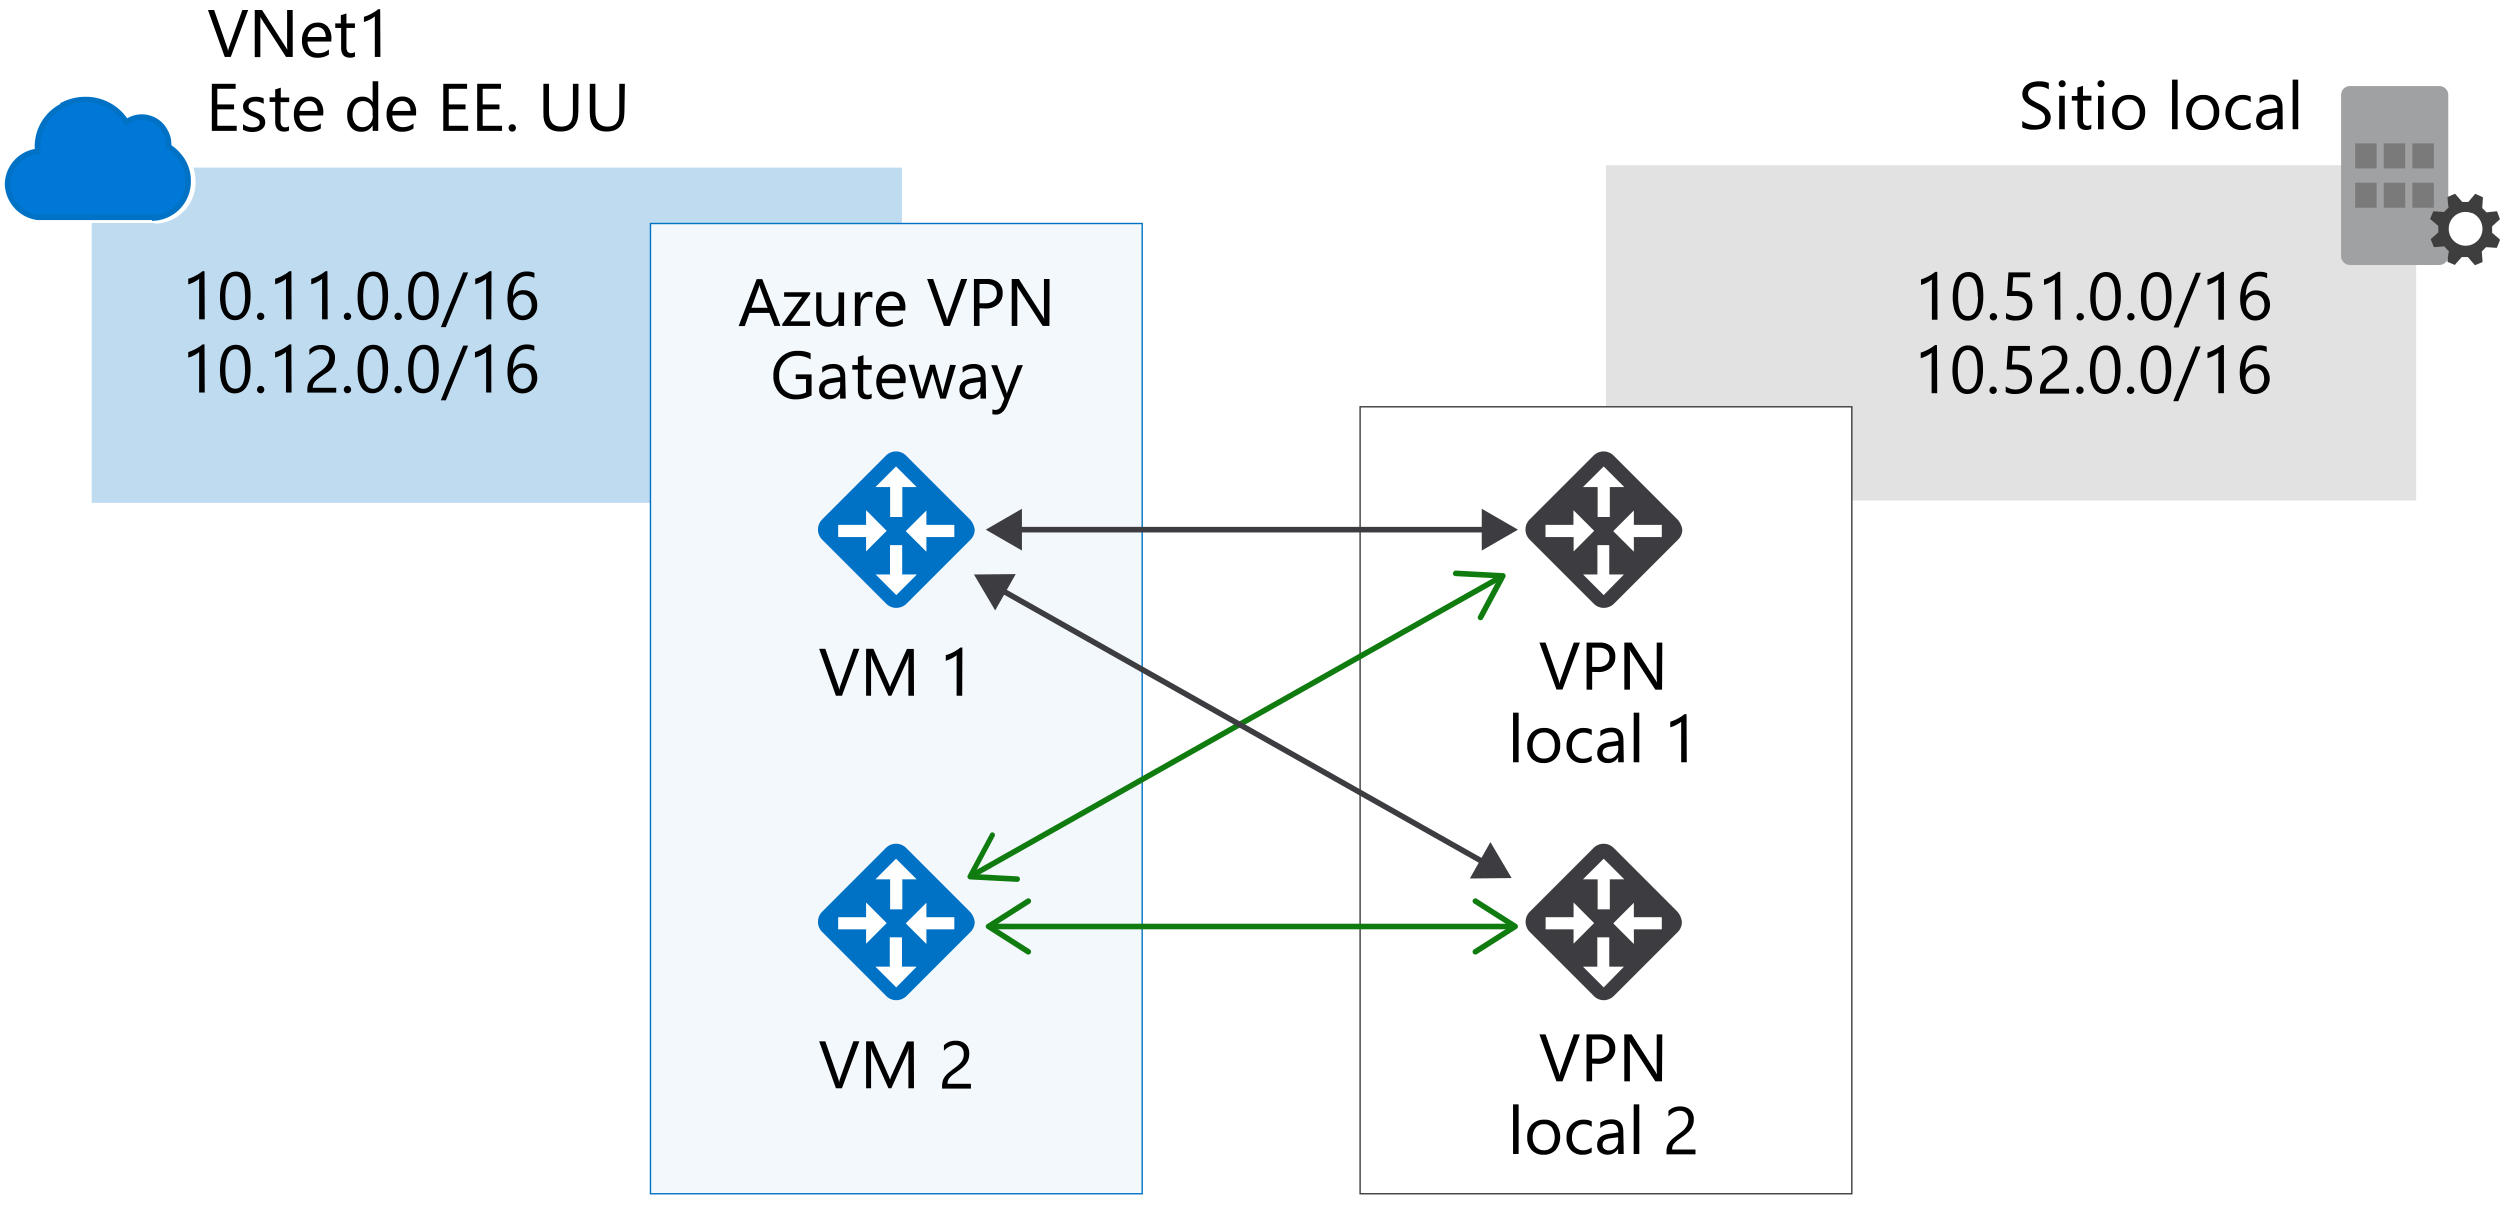 <svg id="Layer_1" data-name="Layer 1" xmlns="http://www.w3.org/2000/svg" viewBox="0 0 447.41 215.78"><defs><style>.cls-1{fill:#fff;}.cls-11,.cls-2,.cls-4{fill:#0072c6;}.cls-2{opacity:0.25;}.cls-2,.cls-3,.cls-4{isolation:isolate;}.cls-12,.cls-3{fill:#3c3c41;}.cls-3{opacity:0.15;}.cls-4{opacity:0.05;}.cls-13,.cls-14,.cls-5,.cls-6{fill:none;}.cls-5,.cls-7{stroke:#0072c6;}.cls-5,.cls-6{stroke-width:0.25px;}.cls-13,.cls-6{stroke:#3c3c41;}.cls-13,.cls-14,.cls-6{stroke-miterlimit:10;}.cls-7{fill:#0078d7;}.cls-8{fill:#a0a1a2;}.cls-9{fill:#7a7a7a;}.cls-10{fill:#3e3e3e;}.cls-14{stroke:#107c10;}.cls-15{fill:#107c10;}</style></defs><title>OJ104356227</title><g id="Shapes"><rect class="cls-1" width="447.41" height="215.78"/><rect class="cls-1" x="16.41" y="30" width="145" height="60"/><rect class="cls-2" x="16.41" y="30" width="145" height="60"/><rect class="cls-1" x="287.41" y="29.57" width="145" height="60"/><rect class="cls-3" x="287.41" y="29.57" width="145" height="60"/><rect class="cls-1" x="116.41" y="40" width="88" height="173.64"/><rect class="cls-4" x="116.41" y="40" width="88" height="173.64"/><rect class="cls-5" x="116.41" y="40" width="88" height="173.64"/><rect class="cls-1" x="243.41" y="72.8" width="88" height="140.84"/><rect class="cls-6" x="243.41" y="72.8" width="88" height="140.84"/><path class="cls-1" d="M27.67,39.9h-21V40h-.6A7,7,0,0,1,0,33.22a6.82,6.82,0,0,1,5.73-6.64V26a9,9,0,0,1,4.83-7.88L10.41,18l.7-.32a9.71,9.71,0,0,1,12,3.15,5.47,5.47,0,0,1,7.48,2l.08.15a5.4,5.4,0,0,1,.75,2.74v.22A7.62,7.62,0,0,1,33,27.34a7.52,7.52,0,0,1,2,5.12A7.39,7.39,0,0,1,28.23,40h-.56Z"/><path class="cls-7" d="M31.86,27.71a6.66,6.66,0,0,0-1.69-1.44,3.69,3.69,0,0,0,0-.47,4.58,4.58,0,0,0-.66-2.37,4.67,4.67,0,0,0-6.32-1.92,5.5,5.5,0,0,0-.57.36,8.53,8.53,0,0,0-7.34-4.05,8.8,8.8,0,0,0-3.68.8l.11.11a8.11,8.11,0,0,0-5,7.36,6.73,6.73,0,0,0,.07,1A6,6,0,0,0,1.36,33a6.2,6.2,0,0,0,5.35,5.88h21V39a6.5,6.5,0,0,0,5.95-6.64A6.75,6.75,0,0,0,31.86,27.71Z"/><path class="cls-8" d="M438.13,45.82a1.58,1.58,0,0,1-1.56,1.6h-16a1.59,1.59,0,0,1-1.6-1.58V17a1.59,1.59,0,0,1,1.58-1.6h16a1.59,1.59,0,0,1,1.6,1.58V45.8Z"/><rect class="cls-9" x="421.49" y="25.66" width="3.84" height="4.48"/><rect class="cls-9" x="426.61" y="25.66" width="3.84" height="4.48"/><rect class="cls-9" x="431.73" y="25.66" width="3.84" height="4.48"/><rect class="cls-9" x="421.49" y="32.7" width="3.84" height="4.48"/><rect class="cls-9" x="426.61" y="32.7" width="3.84" height="4.48"/><rect class="cls-9" x="431.73" y="32.7" width="3.84" height="4.48"/><path class="cls-10" d="M438,46.85l1.34.57.13-.19,1.1-1.23h1.08l1.28,1.47,1.35-.57v-.2l-.13-1.7.77-.77,1.92.13.57-1.41-.12-.19L446,41.66V40.51l1.4-1.28-.51-1.41h-.19L445,38l-.77-.77.13-1.92-1.4-.64-.13.19-1.09,1.28h-1.09l-1.28-1.47-1.34.58v.25l.13,1.67-.77.77-1.92-.13-.58,1.41.2.12,1.28,1.09v1.15L435,42.81l.57,1.41h.2l1.66-.13.77.84Zm.44-7a3,3,0,0,1,3.88-1.72l.12,0a3.1,3.1,0,0,1,1.6,4,3,3,0,1,1-5.57-2.36h0"/><rect class="cls-1" x="151.99" y="86.32" width="17.54" height="17.54" transform="translate(-20.16 141.52) rotate(-45)"/><path class="cls-11" d="M173.55,92.92,162.2,81.58a2.55,2.55,0,0,0-3.69,0L147.17,92.92a2.57,2.57,0,0,0-.06,3.63l.06.06,11.4,11.4a2.56,2.56,0,0,0,1.84.78,2.66,2.66,0,0,0,1.85-.78l11.4-11.4a2.56,2.56,0,0,0,.78-1.84A3.42,3.42,0,0,0,173.55,92.92Zm-13.19-9.44,3.69,3.69h-2.57v5.36H159.3V87.17h-2.63ZM150,96.11V93.93h5V91.3l3.68,3.7L155,98.68V96.11Zm10.4,10.39-3.69-3.69h2.57V97.56h2.18v5.25h2.63Zm10.39-10.39h-5v2.62l-3.69-3.68,3.69-3.69v2.57h5Z"/><rect class="cls-1" x="152" y="156.52" width="17.54" height="17.54" transform="translate(-69.79 162.09) rotate(-45)"/><path class="cls-11" d="M173.55,163.13,162.2,151.78a2.57,2.57,0,0,0-3.69,0l-11.34,11.35a2.57,2.57,0,0,0-.06,3.63l.06.06,11.4,11.4a2.56,2.56,0,0,0,1.84.78,2.66,2.66,0,0,0,1.85-.78l11.4-11.4a2.56,2.56,0,0,0,.78-1.85A3.39,3.39,0,0,0,173.55,163.13Zm-13.19-9.45,3.69,3.69h-2.57v5.37H159.3v-5.37h-2.63ZM150,166.32v-2.18h5v-2.63l3.69,3.69L155,168.89v-2.57Zm10.4,10.39L156.67,173h2.57v-5.25h2.18V173h2.63Zm10.39-10.39h-5v2.62l-3.69-3.69,3.69-3.69v2.58h5Z"/><rect class="cls-1" x="278.62" y="86.32" width="17.54" height="17.54" transform="translate(16.93 231.07) rotate(-45)"/><path class="cls-12" d="M300.17,92.92,288.83,81.58a2.55,2.55,0,0,0-3.69,0L273.79,92.92a2.57,2.57,0,0,0-.06,3.63l.06.06,11.4,11.4a2.56,2.56,0,0,0,1.85.78,2.66,2.66,0,0,0,1.84-.78l11.4-11.4a2.51,2.51,0,0,0,.79-1.84A3.51,3.51,0,0,0,300.17,92.92ZM287,83.48l3.69,3.69H288.1v5.36h-2.18V87.17h-2.63ZM276.59,96.11V93.93h5V91.3L285.3,95l-3.68,3.69V96.11ZM287,106.5l-3.69-3.69h2.57V97.56H288v5.25h2.63Zm10.4-10.39h-5v2.62l-3.69-3.68,3.69-3.69v2.57h5Z"/><rect class="cls-1" x="278.62" y="156.52" width="17.54" height="17.54" transform="translate(-32.71 251.63) rotate(-45)"/><path class="cls-12" d="M300.17,163.13l-11.34-11.35a2.55,2.55,0,0,0-3.67,0l-11.35,11.35a2.57,2.57,0,0,0-.06,3.63l.06.06,11.4,11.4A2.52,2.52,0,0,0,287,179a2.66,2.66,0,0,0,1.84-.78l11.4-11.4A2.53,2.53,0,0,0,301,165,3.35,3.35,0,0,0,300.17,163.13ZM287,153.68l3.69,3.69H288.1v5.37h-2.18v-5.37h-2.63Zm-10.39,12.64v-2.18h5v-2.63l3.68,3.69-3.68,3.69v-2.57ZM287,176.71,283.29,173h2.57v-5.25H288V173h2.63Zm10.4-10.39h-5v2.62l-3.69-3.69,3.69-3.69v2.58h5Z"/><line class="cls-13" x1="266.28" y1="94.79" x2="181.8" y2="94.79"/><polygon class="cls-12" points="265.18 91.05 271.66 94.79 265.18 98.53 265.18 91.05"/><polygon class="cls-12" points="182.89 91.05 176.41 94.79 182.89 98.53 182.89 91.05"/><line class="cls-14" x1="270.46" y1="165.81" x2="177.62" y2="165.81"/><path class="cls-15" d="M263.62,161a.49.49,0,0,0,.16.69h0l6.45,4.11-6.45,4.11a.5.5,0,0,0-.16.69h0a.51.51,0,0,0,.69.16l7.12-4.54a.5.5,0,0,0,.15-.69.54.54,0,0,0-.15-.15l-7.12-4.53a.5.5,0,0,0-.26-.08A.54.54,0,0,0,263.62,161Z"/><path class="cls-15" d="M184.45,161a.5.5,0,0,1-.15.69l-6.46,4.11,6.46,4.11a.5.5,0,0,1,.15.69.51.51,0,0,1-.69.16l-7.11-4.54a.49.49,0,0,1-.17-.67.46.46,0,0,1,.17-.17l7.11-4.53a.5.5,0,0,1,.69.15Z"/><line class="cls-14" x1="268.33" y1="103.4" x2="174.2" y2="156.55"/><path class="cls-15" d="M260,102.58a.52.52,0,0,0,.47.53l7.64.4-3.59,6.75a.5.5,0,1,0,.88.48l4-7.45a.51.51,0,0,0,0-.48.49.49,0,0,0-.41-.25l-8.42-.45a.5.5,0,0,0-.53.47h0Z"/><path class="cls-15" d="M177.79,149a.49.49,0,0,1,.21.67h0l-3.6,6.75,7.64.41a.5.5,0,0,1,0,1l-8.43-.44a.52.52,0,0,1-.41-.26.51.51,0,0,1,0-.48l4-7.44a.41.41,0,0,1,.19-.2A.51.51,0,0,1,177.79,149Z"/><line class="cls-13" x1="178.99" y1="105.46" x2="265.84" y2="154.5"/><polygon class="cls-12" points="178.1 109.25 174.3 102.81 181.78 102.74 178.1 109.25"/><polygon class="cls-12" points="263.05 157.22 270.53 157.14 266.73 150.7 263.05 157.22"/></g><path d="M44.41,1.79l-3.11,8.4H40.22l-3-8.4h1.1l2.32,6.66a3.51,3.51,0,0,1,.17.74h0A3.44,3.44,0,0,1,41,8.44l2.37-6.65Z"/><path d="M52.39,10.19h-1.2l-4.33-6.7A2.65,2.65,0,0,1,46.59,3h0a9.48,9.48,0,0,1,0,1.16v6.07h-1V1.79H46.9l4.2,6.59a5.88,5.88,0,0,1,.34.56h0a8.58,8.58,0,0,1-.06-1.23V1.79h1Z"/><path d="M59.29,7.43H55.05A2.3,2.3,0,0,0,55.59,9,1.88,1.88,0,0,0,57,9.52a2.89,2.89,0,0,0,1.86-.67v.91a3.47,3.47,0,0,1-2.09.57,2.53,2.53,0,0,1-2-.82,3.35,3.35,0,0,1-.72-2.3,3.28,3.28,0,0,1,.79-2.28,2.54,2.54,0,0,1,2-.88,2.26,2.26,0,0,1,1.83.76,3.23,3.23,0,0,1,.64,2.12Zm-1-.81a2,2,0,0,0-.41-1.3,1.35,1.35,0,0,0-1.09-.46,1.57,1.57,0,0,0-1.16.48,2.25,2.25,0,0,0-.59,1.28Z"/><path d="M63.53,10.13a1.82,1.82,0,0,1-.9.19c-1.05,0-1.58-.59-1.58-1.76V5H60V4.19h1V2.72l1-.31V4.19h1.52V5H62V8.39a1.37,1.37,0,0,0,.21.86.83.83,0,0,0,.68.26,1.05,1.05,0,0,0,.63-.2Z"/><path d="M68.08,10.19h-1V2.93a2.14,2.14,0,0,1-.33.25,3.58,3.58,0,0,1-.48.29c-.18.09-.36.18-.56.26a5,5,0,0,1-.58.2V3a5.34,5.34,0,0,0,.67-.23c.24-.1.47-.22.7-.34s.44-.25.65-.38a6.62,6.62,0,0,0,.53-.4h.36Z"/><path d="M42.36,23.42H37.91V15h4.26v.89H38.89v2.8h3v.88h-3v2.94h3.47Z"/><path d="M43.49,23.21v-1a2.79,2.79,0,0,0,1.72.58c.85,0,1.27-.28,1.27-.84a.76.76,0,0,0-.11-.41,1,1,0,0,0-.29-.29,1.66,1.66,0,0,0-.44-.23l-.53-.22a5.16,5.16,0,0,1-.7-.32,2.55,2.55,0,0,1-.51-.36,1.52,1.52,0,0,1-.3-.46,1.57,1.57,0,0,1-.1-.6,1.42,1.42,0,0,1,.19-.75,1.7,1.7,0,0,1,.52-.55,2.71,2.71,0,0,1,.73-.33,3.59,3.59,0,0,1,2.25.16v1a2.7,2.7,0,0,0-1.52-.43,1.83,1.83,0,0,0-.49.06,1.15,1.15,0,0,0-.37.17.76.76,0,0,0-.24.27.67.67,0,0,0-.09.34.78.78,0,0,0,.34.68,2,2,0,0,0,.39.22l.54.22a6.85,6.85,0,0,1,.71.31,2.82,2.82,0,0,1,.54.36,1.41,1.41,0,0,1,.34.47,1.51,1.51,0,0,1,.12.63,1.49,1.49,0,0,1-.19.77,1.61,1.61,0,0,1-.53.54,2.32,2.32,0,0,1-.75.33,3.82,3.82,0,0,1-.9.1A3.47,3.47,0,0,1,43.49,23.21Z"/><path d="M51.72,23.36a1.76,1.76,0,0,1-.89.19c-1,0-1.58-.59-1.58-1.76V18.24h-1v-.82h1V16l1-.31v1.77h1.51v.82H50.21v3.38a1.35,1.35,0,0,0,.21.86.78.78,0,0,0,.68.26.94.94,0,0,0,.62-.2Z"/><path d="M57.83,20.66H53.59a2.28,2.28,0,0,0,.54,1.55,1.88,1.88,0,0,0,1.42.54,2.94,2.94,0,0,0,1.86-.66V23a3.47,3.47,0,0,1-2.09.57,2.56,2.56,0,0,1-2-.81,3.39,3.39,0,0,1-.72-2.3,3.29,3.29,0,0,1,.79-2.29,2.58,2.58,0,0,1,2-.88,2.27,2.27,0,0,1,1.82.76,3.2,3.2,0,0,1,.65,2.12Zm-1-.81a1.91,1.91,0,0,0-.4-1.3,1.36,1.36,0,0,0-1.1-.46,1.54,1.54,0,0,0-1.15.49,2.19,2.19,0,0,0-.59,1.27Z"/><path d="M67.69,23.42h-1v-1h0a2.22,2.22,0,0,1-2.07,1.16,2.25,2.25,0,0,1-1.8-.8,3.27,3.27,0,0,1-.68-2.2,3.59,3.59,0,0,1,.75-2.38,2.48,2.48,0,0,1,2-.9,2,2,0,0,1,1.8,1h0V14.54h1Zm-1-2.71v-.89a1.73,1.73,0,0,0-.48-1.23,1.78,1.78,0,0,0-2.6.14,2.82,2.82,0,0,0-.51,1.79,2.48,2.48,0,0,0,.49,1.63,1.57,1.57,0,0,0,1.29.6,1.65,1.65,0,0,0,1.31-.58A2.16,2.16,0,0,0,66.73,20.71Z"/><path d="M74.46,20.66H70.22a2.28,2.28,0,0,0,.54,1.55,1.87,1.87,0,0,0,1.42.54A3,3,0,0,0,74,22.09V23a3.5,3.5,0,0,1-2.09.57,2.56,2.56,0,0,1-2-.81,3.39,3.39,0,0,1-.72-2.3A3.29,3.29,0,0,1,70,18.16a2.58,2.58,0,0,1,2-.88,2.27,2.27,0,0,1,1.82.76,3.2,3.2,0,0,1,.65,2.12Zm-1-.81a1.91,1.91,0,0,0-.4-1.3,1.36,1.36,0,0,0-1.1-.46,1.54,1.54,0,0,0-1.15.49,2.19,2.19,0,0,0-.59,1.27Z"/><path d="M83.78,23.42H79.33V15h4.26v.89H80.31v2.8h3v.88h-3v2.94h3.47Z"/><path d="M89.85,23.42H85.4V15h4.26v.89H86.38v2.8h3v.88h-3v2.94h3.47Z"/><path d="M91.67,23.55a.62.62,0,0,1-.46-.19.68.68,0,0,1-.19-.47.66.66,0,0,1,.19-.46.64.64,0,0,1,.93,0,.62.62,0,0,1,.19.46.64.64,0,0,1-.19.47A.63.63,0,0,1,91.67,23.55Z"/><path d="M103.5,20q0,3.54-3.19,3.54t-3.06-3.4V15h1v5.07c0,1.73.72,2.59,2.18,2.59s2.1-.83,2.1-2.5V15h1Z"/><path d="M111.75,20q0,3.54-3.2,3.54c-2,0-3-1.13-3-3.4V15h1v5.07c0,1.73.73,2.59,2.18,2.59s2.1-.83,2.1-2.5V15h1Z"/><path d="M36.64,57.15h-1V49.89a2.72,2.72,0,0,1-.33.26,5.1,5.1,0,0,1-.48.28l-.56.26a3.63,3.63,0,0,1-.58.2v-1a5.46,5.46,0,0,0,.67-.24,6.44,6.44,0,0,0,.7-.34c.23-.12.44-.25.65-.38a5,5,0,0,0,.52-.4h.37Z"/><path d="M44.84,52.92a8,8,0,0,1-.19,1.86,4.37,4.37,0,0,1-.55,1.38,2.57,2.57,0,0,1-.89.85A2.44,2.44,0,0,1,42,57.3,2.23,2.23,0,0,1,40.89,57a2.46,2.46,0,0,1-.83-.81,4.12,4.12,0,0,1-.52-1.31,8.61,8.61,0,0,1-.17-1.78,9.52,9.52,0,0,1,.18-1.95,4.56,4.56,0,0,1,.54-1.41A2.43,2.43,0,0,1,41,48.9a2.53,2.53,0,0,1,1.22-.29C44,48.61,44.84,50,44.84,52.92Zm-1,.09c0-2.39-.57-3.59-1.71-3.59s-1.8,1.22-1.8,3.65c0,2.27.59,3.41,1.77,3.41S43.86,55.32,43.86,53Z"/><path d="M46.64,57.28a.62.62,0,0,1-.46-.19.64.64,0,0,1-.19-.47.62.62,0,0,1,.19-.46.63.63,0,0,1,.46-.2.65.65,0,0,1,.47.2.62.62,0,0,1,.19.46.65.65,0,0,1-.66.66Z"/><path d="M52.18,57.15h-1V49.89a2,2,0,0,1-.32.26,5.1,5.1,0,0,1-.48.28l-.56.26a3.63,3.63,0,0,1-.58.2v-1a6.12,6.12,0,0,0,.67-.24,6.44,6.44,0,0,0,.7-.34c.23-.12.44-.25.65-.38a6.35,6.35,0,0,0,.52-.4h.37Z"/><path d="M58.64,57.15h-1V49.89a2,2,0,0,1-.32.26,5.1,5.1,0,0,1-.48.28l-.56.26a3.63,3.63,0,0,1-.58.2v-1a6.12,6.12,0,0,0,.67-.24,6.44,6.44,0,0,0,.7-.34c.22-.12.44-.25.64-.38a5.2,5.2,0,0,0,.53-.4h.36Z"/><path d="M62.18,57.28a.6.6,0,0,1-.46-.19.64.64,0,0,1-.19-.47.62.62,0,0,1,.19-.46.61.61,0,0,1,.46-.2.65.65,0,0,1,.47.2.62.62,0,0,1,.19.46.65.65,0,0,1-.66.66Z"/><path d="M69.45,52.92a8,8,0,0,1-.19,1.86,4.37,4.37,0,0,1-.55,1.38,2.57,2.57,0,0,1-.89.85,2.44,2.44,0,0,1-1.19.29A2.23,2.23,0,0,1,65.5,57a2.38,2.38,0,0,1-.83-.81,4.12,4.12,0,0,1-.52-1.31A8.61,8.61,0,0,1,64,53.12a9.52,9.52,0,0,1,.18-1.95,4.32,4.32,0,0,1,.54-1.41,2.43,2.43,0,0,1,.89-.86,2.53,2.53,0,0,1,1.22-.29C68.57,48.61,69.45,50,69.45,52.92Zm-1,.09c0-2.39-.56-3.59-1.7-3.59S65,50.64,65,53.07c0,2.27.59,3.41,1.76,3.41S68.46,55.32,68.46,53Z"/><path d="M71.25,57.28a.62.62,0,0,1-.46-.19.64.64,0,0,1-.19-.47.62.62,0,0,1,.19-.46.63.63,0,0,1,.46-.2.65.65,0,0,1,.47.2.62.62,0,0,1,.19.46.65.65,0,0,1-.66.66Z"/><path d="M78.52,52.92a8,8,0,0,1-.19,1.86,4.37,4.37,0,0,1-.55,1.38,2.57,2.57,0,0,1-.89.85,2.44,2.44,0,0,1-1.19.29A2.23,2.23,0,0,1,74.57,57a2.38,2.38,0,0,1-.83-.81,4.12,4.12,0,0,1-.52-1.31,8.61,8.61,0,0,1-.17-1.78,9.52,9.52,0,0,1,.18-1.95,4.56,4.56,0,0,1,.54-1.41,2.43,2.43,0,0,1,.89-.86,2.53,2.53,0,0,1,1.22-.29C77.64,48.61,78.52,50,78.52,52.92Zm-1,.09c0-2.39-.57-3.59-1.71-3.59S74,50.64,74,53.07c0,2.27.59,3.41,1.76,3.41S77.54,55.32,77.54,53Z"/><path d="M83.78,48.75l-4,9.8h-.89l4-9.8Z"/><path d="M87.93,57.15H87V49.89a2.11,2.11,0,0,1-.33.26,5.1,5.1,0,0,1-.48.28,5.85,5.85,0,0,1-.56.26,3.63,3.63,0,0,1-.58.2v-1a5.46,5.46,0,0,0,.67-.24,6.44,6.44,0,0,0,.7-.34c.23-.12.45-.25.65-.38a6.62,6.62,0,0,0,.53-.4h.36Z"/><path d="M96.14,54.49A3.19,3.19,0,0,1,96,55.62a2.8,2.8,0,0,1-.56.89,2.44,2.44,0,0,1-.83.58,2.67,2.67,0,0,1-1.06.21A2.33,2.33,0,0,1,92.37,57a2.26,2.26,0,0,1-.85-.75A3.73,3.73,0,0,1,91,55.07a6.69,6.69,0,0,1-.18-1.62,7.7,7.7,0,0,1,.24-2,4.73,4.73,0,0,1,.69-1.52,3.17,3.17,0,0,1,1.08-1,2.88,2.88,0,0,1,1.41-.34,3.42,3.42,0,0,1,1.4.24v.91a2.87,2.87,0,0,0-1.37-.34,2.14,2.14,0,0,0-1,.25,2.39,2.39,0,0,0-.77.72A3.33,3.33,0,0,0,92,51.5a5.35,5.35,0,0,0-.18,1.44h0a2,2,0,0,1,1.91-1,2.66,2.66,0,0,1,1,.18,2.22,2.22,0,0,1,.75.53,2.31,2.31,0,0,1,.48.82A3,3,0,0,1,96.14,54.49Zm-1,.12a2.74,2.74,0,0,0-.11-.79,1.71,1.71,0,0,0-.32-.6,1.48,1.48,0,0,0-.51-.38,1.73,1.73,0,0,0-.69-.13,1.67,1.67,0,0,0-.67.13,1.71,1.71,0,0,0-.87.91,1.61,1.61,0,0,0-.13.65,2.64,2.64,0,0,0,.12.81,2.07,2.07,0,0,0,.35.66,1.74,1.74,0,0,0,.53.45,1.55,1.55,0,0,0,.68.16,1.6,1.6,0,0,0,.67-.14,1.55,1.55,0,0,0,.5-.38,1.7,1.7,0,0,0,.33-.59A2.29,2.29,0,0,0,95.16,54.61Z"/><path d="M36.64,70.25h-1V63a2.72,2.72,0,0,1-.33.26,5.1,5.1,0,0,1-.48.28c-.18.1-.36.18-.56.27a4.89,4.89,0,0,1-.58.19V63a5.46,5.46,0,0,0,.67-.24c.24-.1.47-.21.7-.33l.65-.39a5,5,0,0,0,.52-.4h.37Z"/><path d="M44.84,66a8.15,8.15,0,0,1-.19,1.87,4.41,4.41,0,0,1-.55,1.37,2.49,2.49,0,0,1-.89.85A2.44,2.44,0,0,1,42,70.4a2.23,2.23,0,0,1-1.13-.28,2.29,2.29,0,0,1-.83-.81A4,4,0,0,1,39.54,68a8.61,8.61,0,0,1-.17-1.78,9.35,9.35,0,0,1,.18-1.94,4.79,4.79,0,0,1,.54-1.42A2.43,2.43,0,0,1,41,62a2.56,2.56,0,0,1,1.22-.29Q44.84,61.71,44.84,66Zm-1,.09c0-2.39-.57-3.58-1.71-3.58s-1.8,1.21-1.8,3.65c0,2.27.59,3.4,1.77,3.4S43.86,68.42,43.86,66.11Z"/><path d="M46.64,70.38a.65.65,0,0,1-.65-.65.64.64,0,0,1,.19-.47.63.63,0,0,1,.46-.2.65.65,0,0,1,.47.2.64.64,0,0,1,.19.47.62.62,0,0,1-.19.46A.64.64,0,0,1,46.64,70.38Z"/><path d="M52.18,70.25h-1V63a2.72,2.72,0,0,1-.33.26,5.1,5.1,0,0,1-.48.28c-.18.1-.37.18-.56.27a4.89,4.89,0,0,1-.58.19V63a6.12,6.12,0,0,0,.67-.24c.24-.1.47-.21.7-.33l.65-.39a6.35,6.35,0,0,0,.52-.4h.37Z"/><path d="M58.93,64.05a1.74,1.74,0,0,0-.12-.67,1.37,1.37,0,0,0-.33-.48,1.39,1.39,0,0,0-.49-.28,2,2,0,0,0-.61-.09,2,2,0,0,0-.55.07,2.66,2.66,0,0,0-.53.21,3.74,3.74,0,0,0-.49.32,4.37,4.37,0,0,0-.44.42v-1a3,3,0,0,1,.9-.6,3.23,3.23,0,0,1,1.23-.21,2.91,2.91,0,0,1,1,.15,2.2,2.2,0,0,1,.76.44,1.85,1.85,0,0,1,.51.71,2.42,2.42,0,0,1,.18,1,3.24,3.24,0,0,1-.11.91,2.89,2.89,0,0,1-.35.76,3.28,3.28,0,0,1-.58.68A8.71,8.71,0,0,1,58,67c-.4.28-.72.52-1,.72a4.34,4.34,0,0,0-.61.56,1.63,1.63,0,0,0-.32.52,1.89,1.89,0,0,0-.09.6h4.19v.86H55v-.41a3.38,3.38,0,0,1,.12-1,2.59,2.59,0,0,1,.39-.78,4.33,4.33,0,0,1,.7-.74c.29-.24.65-.52,1.07-.83a6.87,6.87,0,0,0,.77-.63,3.23,3.23,0,0,0,.49-.6,2.14,2.14,0,0,0,.27-.6A2.78,2.78,0,0,0,58.93,64.05Z"/><path d="M62.18,70.38a.65.65,0,0,1-.65-.65.64.64,0,0,1,.19-.47.63.63,0,0,1,.46-.2.65.65,0,0,1,.47.2.64.64,0,0,1,.19.47.62.62,0,0,1-.19.46A.64.64,0,0,1,62.18,70.38Z"/><path d="M69.45,66a8.15,8.15,0,0,1-.19,1.87,4.41,4.41,0,0,1-.55,1.37,2.49,2.49,0,0,1-.89.85,2.44,2.44,0,0,1-1.19.29,2.23,2.23,0,0,1-1.13-.28,2.29,2.29,0,0,1-.83-.81A4,4,0,0,1,64.15,68,8.61,8.61,0,0,1,64,66.22a9.35,9.35,0,0,1,.18-1.94,4.53,4.53,0,0,1,.54-1.42,2.43,2.43,0,0,1,.89-.86,2.53,2.53,0,0,1,1.22-.29Q69.45,61.71,69.45,66Zm-1,.09c0-2.39-.57-3.58-1.71-3.58S65,63.74,65,66.18c0,2.27.59,3.4,1.77,3.4S68.47,68.42,68.47,66.11Z"/><path d="M71.25,70.38a.65.65,0,0,1-.65-.65.64.64,0,0,1,.19-.47.63.63,0,0,1,.46-.2.65.65,0,0,1,.47.2.64.64,0,0,1,.19.47.62.62,0,0,1-.19.46A.64.64,0,0,1,71.25,70.38Z"/><path d="M78.52,66a8.15,8.15,0,0,1-.19,1.87,4.41,4.41,0,0,1-.55,1.37,2.49,2.49,0,0,1-.89.85,2.44,2.44,0,0,1-1.19.29,2.23,2.23,0,0,1-1.13-.28,2.29,2.29,0,0,1-.83-.81A4,4,0,0,1,73.22,68a8.61,8.61,0,0,1-.17-1.78,9.35,9.35,0,0,1,.18-1.94,4.53,4.53,0,0,1,.54-1.42,2.43,2.43,0,0,1,.89-.86,2.56,2.56,0,0,1,1.22-.29Q78.52,61.71,78.52,66Zm-1,.09c0-2.39-.57-3.58-1.71-3.58S74,63.74,74,66.18c0,2.27.59,3.4,1.77,3.4S77.54,68.42,77.54,66.11Z"/><path d="M83.78,61.85l-4,9.8h-.89l4-9.8Z"/><path d="M87.93,70.25H87V63a1.72,1.72,0,0,1-.33.26,5.1,5.1,0,0,1-.48.28,5.85,5.85,0,0,1-.56.27A4.89,4.89,0,0,1,85,64V63a5.46,5.46,0,0,0,.67-.24c.24-.1.47-.21.7-.33l.65-.39a6.62,6.62,0,0,0,.53-.4h.36Z"/><path d="M96.15,67.59a3.15,3.15,0,0,1-.2,1.13,3,3,0,0,1-.55.89,2.58,2.58,0,0,1-.84.58,2.67,2.67,0,0,1-1.06.21,2.44,2.44,0,0,1-1.13-.26,2.38,2.38,0,0,1-.85-.76A3.73,3.73,0,0,1,91,68.17a6.67,6.67,0,0,1-.18-1.61,7.64,7.64,0,0,1,.24-2A4.68,4.68,0,0,1,91.74,63a3.14,3.14,0,0,1,1.08-1,2.92,2.92,0,0,1,1.41-.35,3.42,3.42,0,0,1,1.4.24v.91a3,3,0,0,0-1.37-.33,2.06,2.06,0,0,0-1,.25,2.35,2.35,0,0,0-.77.71A3.53,3.53,0,0,0,92,64.6a5.43,5.43,0,0,0-.18,1.45h0a2,2,0,0,1,1.91-1,2.48,2.48,0,0,1,1,.19,2.09,2.09,0,0,1,.75.53,2.44,2.44,0,0,1,.49.81A3.23,3.23,0,0,1,96.15,67.59Zm-1,.12a2.74,2.74,0,0,0-.11-.79,1.73,1.73,0,0,0-.32-.6,1.48,1.48,0,0,0-.51-.38,1.93,1.93,0,0,0-.69-.13,1.67,1.67,0,0,0-.67.14,1.61,1.61,0,0,0-.52.36,1.73,1.73,0,0,0-.35.54,1.65,1.65,0,0,0-.13.66,2.69,2.69,0,0,0,.12.81,2.31,2.31,0,0,0,.35.66,1.86,1.86,0,0,0,.53.44,1.42,1.42,0,0,0,.68.16,1.6,1.6,0,0,0,.67-.14,1.7,1.7,0,0,0,.51-.38,1.68,1.68,0,0,0,.32-.59A2.29,2.29,0,0,0,95.16,67.71Z"/><path d="M361.92,22.79V21.63a2.23,2.23,0,0,0,.48.32,3.69,3.69,0,0,0,.58.23,3.5,3.5,0,0,0,.62.15,3.09,3.09,0,0,0,.58.06,2.27,2.27,0,0,0,1.35-.34,1.15,1.15,0,0,0,.45-1,1.13,1.13,0,0,0-.15-.59,1.76,1.76,0,0,0-.41-.46,4.57,4.57,0,0,0-.63-.4l-.77-.4c-.3-.15-.57-.3-.82-.45a3.2,3.2,0,0,1-.66-.51,2.1,2.1,0,0,1-.45-.62,2.07,2.07,0,0,1-.16-.82,2,2,0,0,1,.25-1,2.24,2.24,0,0,1,.67-.7,3,3,0,0,1,.93-.41,4.29,4.29,0,0,1,1.07-.13,4.08,4.08,0,0,1,1.81.3V16a3.31,3.31,0,0,0-1.91-.51,3.47,3.47,0,0,0-.64.06,2,2,0,0,0-.58.22,1.42,1.42,0,0,0-.41.4,1.07,1.07,0,0,0-.16.58,1.22,1.22,0,0,0,.12.56,1.31,1.31,0,0,0,.36.43,3,3,0,0,0,.57.37c.22.12.48.26.78.4s.58.31.85.47a4,4,0,0,1,.71.54,2.42,2.42,0,0,1,.48.67A1.84,1.84,0,0,1,367,21a2.14,2.14,0,0,1-.24,1,1.93,1.93,0,0,1-.66.7,2.8,2.8,0,0,1-.95.39,5.24,5.24,0,0,1-1.14.12l-.49,0a4.69,4.69,0,0,1-.6-.1,4.74,4.74,0,0,1-.57-.15A1.83,1.83,0,0,1,361.92,22.79Z"/><path d="M369.05,15.61a.6.6,0,0,1-.44-.18.59.59,0,0,1-.18-.44.61.61,0,0,1,.18-.45.6.6,0,0,1,.44-.18.62.62,0,0,1,.63.63.63.63,0,0,1-.63.62Zm.47,7.52h-1v-6h1Z"/><path d="M374.25,23.07a1.82,1.82,0,0,1-.9.19c-1.05,0-1.57-.59-1.57-1.76V18h-1v-.82h1V15.67l1-.32v1.78h1.51V18h-1.51v3.38a1.38,1.38,0,0,0,.2.86.83.83,0,0,0,.68.26,1.05,1.05,0,0,0,.63-.2Z"/><path d="M376,15.61a.62.62,0,0,1-.44-.18.59.59,0,0,1-.18-.44.61.61,0,0,1,.18-.45.62.62,0,0,1,.44-.18.61.61,0,0,1,.45.18.62.62,0,0,1,.19.45.59.59,0,0,1-.19.43A.58.58,0,0,1,376,15.61Zm.47,7.52h-1v-6h1Z"/><path d="M381,23.27a2.79,2.79,0,0,1-2.13-.84A3.1,3.1,0,0,1,378,20.2a3.24,3.24,0,0,1,.82-2.36,3,3,0,0,1,2.24-.85,2.66,2.66,0,0,1,2.09.83,3.27,3.27,0,0,1,.75,2.29,3.25,3.25,0,0,1-.81,2.3A2.85,2.85,0,0,1,381,23.27ZM381,17.8a1.84,1.84,0,0,0-1.47.63,2.59,2.59,0,0,0-.54,1.74,2.41,2.41,0,0,0,.55,1.68,1.85,1.85,0,0,0,1.46.61,1.77,1.77,0,0,0,1.43-.6,2.65,2.65,0,0,0,.5-1.72,2.66,2.66,0,0,0-.5-1.73A1.74,1.74,0,0,0,381,17.8Z"/><path d="M389.72,23.13h-1V14.25h1Z"/><path d="M394.17,23.27a2.77,2.77,0,0,1-2.12-.84,3.11,3.11,0,0,1-.8-2.23,3.25,3.25,0,0,1,.83-2.36,3,3,0,0,1,2.23-.85,2.68,2.68,0,0,1,2.1.83,3.27,3.27,0,0,1,.75,2.29,3.25,3.25,0,0,1-.81,2.3A2.87,2.87,0,0,1,394.17,23.27Zm.07-5.47a1.8,1.8,0,0,0-1.46.63,2.59,2.59,0,0,0-.54,1.74,2.46,2.46,0,0,0,.54,1.68,1.85,1.85,0,0,0,1.46.61,1.75,1.75,0,0,0,1.43-.6,2.59,2.59,0,0,0,.5-1.72,2.61,2.61,0,0,0-.5-1.73A1.73,1.73,0,0,0,394.24,17.8Z"/><path d="M402.78,22.85a3.08,3.08,0,0,1-1.64.42,2.75,2.75,0,0,1-2.07-.83,3.06,3.06,0,0,1-.79-2.17,3.35,3.35,0,0,1,.85-2.38,3,3,0,0,1,2.27-.9,3.2,3.2,0,0,1,1.39.29v1a2.37,2.37,0,0,0-1.42-.47,1.92,1.92,0,0,0-1.51.66,2.46,2.46,0,0,0-.59,1.73,2.36,2.36,0,0,0,.55,1.66,1.91,1.91,0,0,0,1.49.61,2.38,2.38,0,0,0,1.47-.52Z"/><path d="M408.53,23.13h-1v-.94h0a2,2,0,0,1-1.85,1.08,2,2,0,0,1-1.4-.47,1.65,1.65,0,0,1-.51-1.26c0-1.12.66-1.78,2-2l1.8-.25c0-1-.41-1.53-1.24-1.53a2.9,2.9,0,0,0-1.95.74v-1a3.76,3.76,0,0,1,2-.56c1.41,0,2.11.75,2.11,2.24Zm-1-3-1.45.2a2.37,2.37,0,0,0-1,.34.93.93,0,0,0-.34.84.89.89,0,0,0,.31.71,1.19,1.19,0,0,0,.83.28,1.55,1.55,0,0,0,1.18-.5,1.75,1.75,0,0,0,.47-1.27Z"/><path d="M411.3,23.13h-1V14.25h1Z"/><path d="M346.74,57.22h-1V50a2,2,0,0,1-.32.25c-.15.1-.31.19-.49.29a5.85,5.85,0,0,1-.56.26,3.56,3.56,0,0,1-.58.19V50a5.58,5.58,0,0,0,.68-.24q.35-.15.69-.33a5.88,5.88,0,0,0,.65-.39,4.87,4.87,0,0,0,.53-.39h.36Z"/><path d="M354.94,53a8.09,8.09,0,0,1-.19,1.87,4.18,4.18,0,0,1-.55,1.37,2.34,2.34,0,0,1-2.07,1.14,2.2,2.2,0,0,1-1.13-.28,2.32,2.32,0,0,1-.84-.81,4,4,0,0,1-.51-1.31,7.84,7.84,0,0,1-.18-1.77,8.71,8.71,0,0,1,.19-1.95,4.48,4.48,0,0,1,.54-1.42,2.44,2.44,0,0,1,.89-.86,2.49,2.49,0,0,1,1.21-.29Q354.94,48.67,354.94,53Zm-1,.09c0-2.39-.57-3.58-1.71-3.58s-1.79,1.21-1.79,3.65c0,2.27.58,3.4,1.76,3.4S354,55.39,354,53.07Z"/><path d="M356.74,57.35a.63.63,0,0,1-.46-.2.66.66,0,0,1-.19-.46.68.68,0,0,1,.19-.47.62.62,0,0,1,.46-.19.63.63,0,0,1,.47.19.65.65,0,0,1,.2.47.68.68,0,0,1-.67.66Z"/><path d="M363.72,54.65a2.65,2.65,0,0,1-.22,1.11,2.38,2.38,0,0,1-.6.86,2.65,2.65,0,0,1-.94.55,3.59,3.59,0,0,1-1.22.19A3.33,3.33,0,0,1,359,57V56a3.16,3.16,0,0,0,1.75.55,2.31,2.31,0,0,0,.82-.13,1.8,1.8,0,0,0,.63-.38,1.56,1.56,0,0,0,.39-.58,1.78,1.78,0,0,0,.14-.74,1.59,1.59,0,0,0-.55-1.29,2.42,2.42,0,0,0-1.6-.46h-.36l-.37,0-.37,0-.32,0,.28-4.22h3.89v.87h-3.05l-.17,2.47.39,0h.38a4,4,0,0,1,1.2.17,2.59,2.59,0,0,1,.89.51,2.15,2.15,0,0,1,.56.79A3,3,0,0,1,363.72,54.65Z"/><path d="M368.75,57.22h-1V50a2.14,2.14,0,0,1-.33.25,5.06,5.06,0,0,1-.48.29c-.18.09-.36.18-.56.26a3.56,3.56,0,0,1-.58.19V50a5.46,5.46,0,0,0,.67-.24c.24-.1.47-.21.7-.33a5.88,5.88,0,0,0,.65-.39,4.87,4.87,0,0,0,.53-.39h.36Z"/><path d="M372.28,57.35a.63.63,0,0,1-.46-.2.66.66,0,0,1-.19-.46.68.68,0,0,1,.19-.47.62.62,0,0,1,.46-.19.63.63,0,0,1,.47.19.64.64,0,0,1,.19.47.62.62,0,0,1-.19.46A.63.63,0,0,1,372.28,57.35Z"/><path d="M379.55,53a8.09,8.09,0,0,1-.19,1.87,4.18,4.18,0,0,1-.55,1.37,2.34,2.34,0,0,1-2.07,1.14,2.2,2.2,0,0,1-1.13-.28,2.32,2.32,0,0,1-.84-.81,4,4,0,0,1-.51-1.31,7.84,7.84,0,0,1-.18-1.77,8.71,8.71,0,0,1,.19-1.95,4.48,4.48,0,0,1,.54-1.42,2.44,2.44,0,0,1,.89-.86,2.49,2.49,0,0,1,1.21-.29Q379.55,48.67,379.55,53Zm-1,.09c0-2.39-.57-3.58-1.71-3.58s-1.79,1.21-1.79,3.65c0,2.27.58,3.4,1.76,3.4S378.57,55.39,378.57,53.07Z"/><path d="M381.35,57.35a.63.63,0,0,1-.46-.2.66.66,0,0,1-.19-.46.68.68,0,0,1,.19-.47.62.62,0,0,1,.46-.19.63.63,0,0,1,.47.19.64.64,0,0,1,.19.47.62.62,0,0,1-.19.46A.63.63,0,0,1,381.35,57.35Z"/><path d="M388.62,53a8.09,8.09,0,0,1-.19,1.87,4.18,4.18,0,0,1-.55,1.37,2.34,2.34,0,0,1-2.07,1.14,2.2,2.2,0,0,1-1.13-.28,2.32,2.32,0,0,1-.84-.81,4,4,0,0,1-.51-1.31,7.84,7.84,0,0,1-.18-1.77,8.71,8.71,0,0,1,.19-1.95,4.48,4.48,0,0,1,.54-1.42,2.44,2.44,0,0,1,.89-.86,2.49,2.49,0,0,1,1.21-.29Q388.62,48.67,388.62,53Zm-1,.09c0-2.39-.57-3.58-1.71-3.58s-1.79,1.21-1.79,3.65c0,2.27.58,3.4,1.76,3.4S387.64,55.39,387.64,53.07Z"/><path d="M393.88,48.81l-4,9.8H389l4-9.8Z"/><path d="M398,57.22h-1V50a2,2,0,0,1-.32.25,5.06,5.06,0,0,1-.48.29l-.56.26a3.56,3.56,0,0,1-.58.19V50a6.12,6.12,0,0,0,.67-.24c.24-.1.47-.21.7-.33a6.82,6.82,0,0,0,.64-.39,4.05,4.05,0,0,0,.53-.39H398Z"/><path d="M406.25,54.55a3.15,3.15,0,0,1-.2,1.13,2.78,2.78,0,0,1-.55.89,2.35,2.35,0,0,1-.84.58,2.59,2.59,0,0,1-1.05.21,2.49,2.49,0,0,1-1.14-.26,2.55,2.55,0,0,1-.85-.76,3.63,3.63,0,0,1-.53-1.21,6.61,6.61,0,0,1-.18-1.61,7.7,7.7,0,0,1,.24-2,4.91,4.91,0,0,1,.7-1.53,3.06,3.06,0,0,1,1.08-1,2.89,2.89,0,0,1,1.41-.35,3.37,3.37,0,0,1,1.39.24v.91a3,3,0,0,0-1.37-.33,2,2,0,0,0-1,.25,2.36,2.36,0,0,0-.77.71,3.54,3.54,0,0,0-.5,1.11,5.5,5.5,0,0,0-.17,1.45h0a2,2,0,0,1,1.92-1,2.46,2.46,0,0,1,1,.19,2.13,2.13,0,0,1,.76.53,2.47,2.47,0,0,1,.48.82A3.12,3.12,0,0,1,406.25,54.55Zm-1,.12a2.48,2.48,0,0,0-.11-.79,1.73,1.73,0,0,0-.32-.6,1.27,1.27,0,0,0-.51-.37,1.67,1.67,0,0,0-.69-.14,1.59,1.59,0,0,0-.66.14,1.54,1.54,0,0,0-.53.37,1.75,1.75,0,0,0-.35.53,1.84,1.84,0,0,0-.12.66,2.64,2.64,0,0,0,.12.81,2.29,2.29,0,0,0,.34.66,1.71,1.71,0,0,0,.53.44,1.6,1.6,0,0,0,1.35,0,1.37,1.37,0,0,0,.51-.38,1.77,1.77,0,0,0,.33-.59A2.29,2.29,0,0,0,405.26,54.67Z"/><path d="M346.69,70.37h-1V63.11a2.14,2.14,0,0,1-.33.25,5.06,5.06,0,0,1-.48.29,5.85,5.85,0,0,1-.56.26,3.56,3.56,0,0,1-.58.19v-1a5.46,5.46,0,0,0,.67-.24c.24-.1.47-.21.7-.33a5.88,5.88,0,0,0,.65-.39,4.87,4.87,0,0,0,.53-.39h.36Z"/><path d="M354.89,66.13A8.09,8.09,0,0,1,354.7,68a4.18,4.18,0,0,1-.55,1.37,2.34,2.34,0,0,1-2.08,1.14,2.19,2.19,0,0,1-1.12-.28,2.32,2.32,0,0,1-.84-.81,3.82,3.82,0,0,1-.51-1.31,7.87,7.87,0,0,1-.18-1.78,9.35,9.35,0,0,1,.18-1.94,4.73,4.73,0,0,1,.55-1.42,2.41,2.41,0,0,1,.88-.86,2.56,2.56,0,0,1,1.22-.29Q354.89,61.82,354.89,66.13Zm-1,.09c0-2.39-.57-3.58-1.71-3.58s-1.8,1.21-1.8,3.65c0,2.27.59,3.4,1.77,3.4S353.91,68.54,353.91,66.22Z"/><path d="M356.69,70.5a.63.63,0,0,1-.46-.2.62.62,0,0,1-.19-.46.64.64,0,0,1,.19-.47.62.62,0,0,1,.46-.19.63.63,0,0,1,.47.19.64.64,0,0,1,.19.47.62.62,0,0,1-.19.46A.63.63,0,0,1,356.69,70.5Z"/><path d="M363.66,67.8a2.82,2.82,0,0,1-.21,1.11,2.38,2.38,0,0,1-.6.86,2.65,2.65,0,0,1-.94.55,3.63,3.63,0,0,1-1.22.19,3.33,3.33,0,0,1-1.74-.35v-1a3.16,3.16,0,0,0,1.75.55,2.35,2.35,0,0,0,.82-.13,1.89,1.89,0,0,0,.63-.38,1.56,1.56,0,0,0,.39-.58,2,2,0,0,0,.14-.74,1.59,1.59,0,0,0-.55-1.29,2.42,2.42,0,0,0-1.6-.46h-.36l-.37,0-.37,0-.32,0,.28-4.22h3.89v.87h-3.06l-.17,2.47.4,0h.38a4,4,0,0,1,1.19.17,2.55,2.55,0,0,1,.9.51,2,2,0,0,1,.55.79A2.78,2.78,0,0,1,363.66,67.8Z"/><path d="M369,64.17a1.76,1.76,0,0,0-.12-.68,1.25,1.25,0,0,0-.33-.47,1.28,1.28,0,0,0-.49-.29,2,2,0,0,0-.61-.09,2,2,0,0,0-.55.07,2.57,2.57,0,0,0-.52.21,3.08,3.08,0,0,0-.5.33,4.2,4.2,0,0,0-.44.41v-1a2.88,2.88,0,0,1,.91-.6,3.14,3.14,0,0,1,1.22-.21,2.91,2.91,0,0,1,.95.15,2.25,2.25,0,0,1,.77.44,2,2,0,0,1,.5.71,2.25,2.25,0,0,1,.19,1,3.18,3.18,0,0,1-.12.91,2.73,2.73,0,0,1-.34.76,3.39,3.39,0,0,1-.59.68,7.38,7.38,0,0,1-.82.67c-.4.28-.72.52-1,.72a5,5,0,0,0-.61.56,1.7,1.7,0,0,0-.31.52,1.89,1.89,0,0,0-.09.6h4.18v.87h-5.19V70a3.38,3.38,0,0,1,.12-1,2.59,2.59,0,0,1,.39-.78,4.73,4.73,0,0,1,.7-.74c.29-.24.65-.52,1.07-.83a6.87,6.87,0,0,0,.77-.63,2.89,2.89,0,0,0,.49-.59,1.93,1.93,0,0,0,.27-.61A2.69,2.69,0,0,0,369,64.17Z"/><path d="M372.23,70.5a.63.63,0,0,1-.46-.2.62.62,0,0,1-.19-.46.64.64,0,0,1,.19-.47.62.62,0,0,1,.46-.19.65.65,0,0,1,.66.66.62.62,0,0,1-.19.46A.65.65,0,0,1,372.23,70.5Z"/><path d="M379.5,66.13a8.09,8.09,0,0,1-.19,1.87,4.41,4.41,0,0,1-.55,1.37,2.34,2.34,0,0,1-2.08,1.14,2.19,2.19,0,0,1-1.12-.28,2.32,2.32,0,0,1-.84-.81,3.82,3.82,0,0,1-.51-1.31,7.87,7.87,0,0,1-.18-1.78,9.35,9.35,0,0,1,.18-1.94,4.73,4.73,0,0,1,.55-1.42,2.41,2.41,0,0,1,.88-.86,2.56,2.56,0,0,1,1.22-.29Q379.5,61.82,379.5,66.13Zm-1,.09c0-2.39-.57-3.58-1.71-3.58s-1.8,1.21-1.8,3.65c0,2.27.59,3.4,1.77,3.4S378.52,68.54,378.52,66.22Z"/><path d="M381.3,70.5a.63.63,0,0,1-.46-.2.62.62,0,0,1-.19-.46.64.64,0,0,1,.19-.47.62.62,0,0,1,.46-.19.65.65,0,0,1,.66.66.62.62,0,0,1-.19.46A.65.65,0,0,1,381.3,70.5Z"/><path d="M388.57,66.13a8.09,8.09,0,0,1-.19,1.87,4.41,4.41,0,0,1-.55,1.37,2.34,2.34,0,0,1-2.08,1.14,2.19,2.19,0,0,1-1.12-.28,2.32,2.32,0,0,1-.84-.81,3.82,3.82,0,0,1-.51-1.31,7.87,7.87,0,0,1-.18-1.78,9.35,9.35,0,0,1,.18-1.94,4.73,4.73,0,0,1,.55-1.42,2.41,2.41,0,0,1,.88-.86,2.56,2.56,0,0,1,1.22-.29Q388.57,61.82,388.57,66.13Zm-1,.09c0-2.39-.57-3.58-1.71-3.58s-1.8,1.21-1.8,3.65c0,2.27.59,3.4,1.77,3.4S387.59,68.54,387.59,66.22Z"/><path d="M393.83,62l-4,9.8h-.9l4-9.8Z"/><path d="M398,70.37h-1V63.11a2,2,0,0,1-.32.25l-.48.29c-.18.09-.37.18-.57.26a3.46,3.46,0,0,1-.57.19v-1a6.12,6.12,0,0,0,.67-.24c.23-.1.47-.21.69-.33a5.88,5.88,0,0,0,.65-.39,4.87,4.87,0,0,0,.53-.39H398Z"/><path d="M406.2,67.7a3.15,3.15,0,0,1-.2,1.13,2.78,2.78,0,0,1-.55.89,2.44,2.44,0,0,1-.84.58,2.64,2.64,0,0,1-1.06.21,2.31,2.31,0,0,1-2-1,3.63,3.63,0,0,1-.53-1.21,6.61,6.61,0,0,1-.18-1.61,7.7,7.7,0,0,1,.24-2,4.9,4.9,0,0,1,.69-1.53,3.18,3.18,0,0,1,1.09-1,2.89,2.89,0,0,1,1.41-.35,3.37,3.37,0,0,1,1.39.24V63a3,3,0,0,0-1.37-.33,2,2,0,0,0-1,.25,2.38,2.38,0,0,0-.78.71,3.53,3.53,0,0,0-.49,1.11,5.5,5.5,0,0,0-.17,1.45h0a2,2,0,0,1,1.91-1,2.48,2.48,0,0,1,1,.19,2.09,2.09,0,0,1,.75.53,2.49,2.49,0,0,1,.49.82A3.12,3.12,0,0,1,406.2,67.7Zm-1,.12a2.48,2.48,0,0,0-.11-.79,1.73,1.73,0,0,0-.32-.6,1.34,1.34,0,0,0-.51-.37,1.67,1.67,0,0,0-.69-.14,1.59,1.59,0,0,0-.66.14,1.54,1.54,0,0,0-.53.37A1.58,1.58,0,0,0,402,67a1.85,1.85,0,0,0-.13.66,2.64,2.64,0,0,0,.13.81,2.06,2.06,0,0,0,.34.66,1.71,1.71,0,0,0,.53.44,1.6,1.6,0,0,0,1.35,0,1.48,1.48,0,0,0,.51-.38,1.77,1.77,0,0,0,.33-.59A2.58,2.58,0,0,0,405.21,67.82Z"/><path d="M139.67,58.33h-1.09L137.69,56h-3.56l-.84,2.35h-1.1l3.23-8.4h1Zm-2.3-3.24-1.32-3.58a3.38,3.38,0,0,1-.13-.56h0a3.23,3.23,0,0,1-.14.56l-1.3,3.58Z"/><path d="M145,52.61l-3.55,4.9h3.52v.82H140V58l3.55-4.88h-3.22v-.82H145Z"/><path d="M151.06,58.33h-1v-.95h0a2,2,0,0,1-1.85,1.09c-1.43,0-2.14-.85-2.14-2.55V52.33H147v3.44c0,1.26.49,1.89,1.45,1.89a1.48,1.48,0,0,0,1.16-.51,2,2,0,0,0,.46-1.36V52.33h1Z"/><path d="M156.12,53.3a1.21,1.21,0,0,0-.72-.19,1.23,1.23,0,0,0-1,.58,2.64,2.64,0,0,0-.41,1.58v3.06h-1v-6h1v1.24h0a2.17,2.17,0,0,1,.63-1,1.39,1.39,0,0,1,.94-.35,1.44,1.44,0,0,1,.57.08Z"/><path d="M162,55.57h-4.24a2.28,2.28,0,0,0,.54,1.55,1.88,1.88,0,0,0,1.42.54,2.94,2.94,0,0,0,1.86-.66v.9a3.47,3.47,0,0,1-2.09.57,2.53,2.53,0,0,1-2-.82,3.35,3.35,0,0,1-.72-2.3,3.28,3.28,0,0,1,.79-2.28,2.54,2.54,0,0,1,2-.88,2.26,2.26,0,0,1,1.83.76,3.25,3.25,0,0,1,.64,2.12Zm-1-.81a2,2,0,0,0-.41-1.3,1.35,1.35,0,0,0-1.09-.46,1.54,1.54,0,0,0-1.16.49,2.12,2.12,0,0,0-.58,1.27Z"/><path d="M173.1,49.93,170,58.33h-1.08l-3-8.4H167l2.32,6.66a3.07,3.07,0,0,1,.17.75h0a3.38,3.38,0,0,1,.19-.76L172,49.93Z"/><path d="M175.3,55.16v3.17h-1v-8.4h2.31a3,3,0,0,1,2.09.66,2.34,2.34,0,0,1,.74,1.85,2.52,2.52,0,0,1-.82,2,3.15,3.15,0,0,1-2.23.77Zm0-4.34v3.45h1a2.28,2.28,0,0,0,1.55-.47,1.65,1.65,0,0,0,.54-1.32c0-1.11-.66-1.66-2-1.66Z"/><path d="M187.81,58.33H186.6l-4.33-6.7a3.16,3.16,0,0,1-.26-.52h0a8.6,8.6,0,0,1,.05,1.15v6.07h-1v-8.4h1.28l4.21,6.59c.17.27.29.46.34.56h0a8.58,8.58,0,0,1-.06-1.23V49.93h1Z"/><path d="M145.24,70.76a5.7,5.7,0,0,1-2.81.71,3.82,3.82,0,0,1-2.91-1.16,4.24,4.24,0,0,1-1.11-3.07,4.37,4.37,0,0,1,1.23-3.2,4.21,4.21,0,0,1,3.13-1.25,5.42,5.42,0,0,1,2.3.44v1.09a4.44,4.44,0,0,0-2.42-.64,3,3,0,0,0-2.31,1,3.57,3.57,0,0,0-.9,2.52,3.62,3.62,0,0,0,.83,2.51,3,3,0,0,0,2.28.91,3.42,3.42,0,0,0,1.7-.4V67.84h-1.84V67h2.83Z"/><path d="M151.35,71.33h-1v-.94h0a2.2,2.2,0,0,1-3.25.61,1.65,1.65,0,0,1-.51-1.26c0-1.12.66-1.78,2-2l1.79-.25q0-1.53-1.23-1.53a3,3,0,0,0-2,.74v-1a3.76,3.76,0,0,1,2-.56c1.41,0,2.11.75,2.11,2.24Zm-1-3-1.44.2a2.3,2.3,0,0,0-1,.33.94.94,0,0,0-.34.84.92.92,0,0,0,.31.72,1.25,1.25,0,0,0,.84.27,1.53,1.53,0,0,0,1.18-.5,1.77,1.77,0,0,0,.46-1.27Z"/><path d="M156,71.27a1.82,1.82,0,0,1-.9.19c-1.05,0-1.57-.59-1.57-1.76V66.15h-1v-.82h1V63.87l1-.31v1.77H156v.82h-1.51v3.38a1.43,1.43,0,0,0,.2.86.81.81,0,0,0,.68.26,1,1,0,0,0,.63-.2Z"/><path d="M162.05,68.57h-4.23a2.19,2.19,0,0,0,.54,1.55,1.85,1.85,0,0,0,1.41.54,3,3,0,0,0,1.87-.66v.9a3.52,3.52,0,0,1-2.09.57,2.52,2.52,0,0,1-2-.82,3.81,3.81,0,0,1,.07-4.58,2.53,2.53,0,0,1,2-.88,2.25,2.25,0,0,1,1.82.76,3.19,3.19,0,0,1,.64,2.12Zm-1-.81a2,2,0,0,0-.4-1.3,1.37,1.37,0,0,0-1.1-.46,1.52,1.52,0,0,0-1.15.49,2.13,2.13,0,0,0-.59,1.27Z"/><path d="M171.07,65.33l-1.8,6h-1L167,67a4.1,4.1,0,0,1-.09-.56h0a2.56,2.56,0,0,1-.13.54l-1.34,4.31h-1l-1.81-6h1l1.25,4.51a4.55,4.55,0,0,1,.08.54h0a3.14,3.14,0,0,1,.11-.55l1.38-4.5h.88l1.24,4.52a3.36,3.36,0,0,1,.09.54h.05a2.61,2.61,0,0,1,.1-.54l1.22-4.52Z"/><path d="M176.47,71.33h-1v-.94h0a2.2,2.2,0,0,1-3.25.61,1.65,1.65,0,0,1-.51-1.26c0-1.12.66-1.78,2-2l1.8-.25q0-1.53-1.23-1.53a3,3,0,0,0-2,.74v-1a3.76,3.76,0,0,1,2-.56c1.41,0,2.11.75,2.11,2.24Zm-1-3-1.44.2a2.25,2.25,0,0,0-1,.33.94.94,0,0,0-.34.84.92.92,0,0,0,.31.72,1.25,1.25,0,0,0,.84.27,1.53,1.53,0,0,0,1.18-.5,1.77,1.77,0,0,0,.46-1.27Z"/><path d="M183.06,65.33l-2.76,7c-.49,1.24-1.18,1.87-2.07,1.87a2.25,2.25,0,0,1-.63-.08v-.86a1.8,1.8,0,0,0,.57.1,1.18,1.18,0,0,0,1.09-.86l.48-1.14-2.35-6h1.07L180.08,70c0,.06.06.21.13.46h0q0-.15.12-.45l1.7-4.63Z"/><path d="M153.79,116.11l-3.11,8.4H149.6l-3-8.4h1.1l2.32,6.66a3.77,3.77,0,0,1,.17.75h0a3.38,3.38,0,0,1,.19-.76l2.37-6.65Z"/><path d="M163.57,124.51h-1v-5.63c0-.45,0-1,.08-1.64h0a7.28,7.28,0,0,1-.25.82l-2.88,6.45H159l-2.86-6.41a4.44,4.44,0,0,1-.25-.86h0c0,.34,0,.89,0,1.65v5.62H155v-8.4h1.3l2.58,5.86a7.92,7.92,0,0,1,.39,1h0c.17-.46.3-.81.41-1l2.63-5.84h1.23Z"/><path d="M172.2,124.51h-1v-7.26a2,2,0,0,1-.32.26l-.48.28c-.18.1-.37.18-.57.27a4.76,4.76,0,0,1-.57.19v-1A6.12,6.12,0,0,0,170,117c.23-.1.47-.21.7-.33l.64-.39a5.2,5.2,0,0,0,.53-.4h.36Z"/><path d="M153.79,186.36l-3.11,8.4H149.6l-3-8.4h1.1L150,193a3.77,3.77,0,0,1,.17.75h0a3.38,3.38,0,0,1,.19-.76l2.37-6.65Z"/><path d="M163.57,194.76h-1v-5.63c0-.45,0-1,.08-1.64h0a7.28,7.28,0,0,1-.25.82l-2.88,6.45H159l-2.86-6.41a4.44,4.44,0,0,1-.25-.86h0c0,.34,0,.89,0,1.65v5.62H155v-8.4h1.3l2.58,5.86a7.38,7.38,0,0,1,.39,1h0c.17-.46.3-.81.41-1l2.63-5.84h1.23Z"/><path d="M172.48,188.56a1.74,1.74,0,0,0-.12-.67,1.35,1.35,0,0,0-.32-.48,1.49,1.49,0,0,0-.49-.28,2,2,0,0,0-.61-.1,2,2,0,0,0-.55.08,2.66,2.66,0,0,0-.53.21,3.74,3.74,0,0,0-.49.32,3.51,3.51,0,0,0-.44.42v-1a3,3,0,0,1,.9-.6,3.19,3.19,0,0,1,1.23-.21,2.91,2.91,0,0,1,.95.15,2.05,2.05,0,0,1,.76.44,1.89,1.89,0,0,1,.51.7,2.5,2.5,0,0,1,.18,1,3.17,3.17,0,0,1-.11.9,2.81,2.81,0,0,1-.35.77,4,4,0,0,1-.58.68,7.77,7.77,0,0,1-.83.67c-.39.28-.72.52-1,.72a4.34,4.34,0,0,0-.61.56,1.63,1.63,0,0,0-.32.52,1.8,1.8,0,0,0-.09.6h4.19v.86H168.6v-.41a3.38,3.38,0,0,1,.12-.95,2.36,2.36,0,0,1,.38-.78,4.42,4.42,0,0,1,.71-.74c.29-.25.65-.52,1.07-.83a6.69,6.69,0,0,0,.76-.63,3.31,3.31,0,0,0,.5-.6,2.65,2.65,0,0,0,.27-.6A2.84,2.84,0,0,0,172.48,188.56Z"/><path d="M282.75,115l-3.12,8.4h-1.08L275.5,115h1.1l2.32,6.66a3.18,3.18,0,0,1,.17.75h0a3.38,3.38,0,0,1,.19-.76l2.37-6.65Z"/><path d="M284.94,120.25v3.17h-1V115h2.31a3,3,0,0,1,2.09.66,2.34,2.34,0,0,1,.74,1.85,2.54,2.54,0,0,1-.82,2,3.19,3.19,0,0,1-2.23.76Zm0-4.34v3.45h1a2.28,2.28,0,0,0,1.55-.47,1.64,1.64,0,0,0,.54-1.31c0-1.11-.66-1.67-2-1.67Z"/><path d="M297.45,123.42h-1.21l-4.32-6.69a2.94,2.94,0,0,1-.27-.53h0a8.6,8.6,0,0,1,.05,1.15v6.07h-1V115H292l4.21,6.59c.17.28.29.46.34.56h0a8.58,8.58,0,0,1-.06-1.23V115h1Z"/><path d="M271.78,136.42h-1v-8.88h1Z"/><path d="M276.24,136.56a2.79,2.79,0,0,1-2.13-.84,3.1,3.1,0,0,1-.79-2.23,3.26,3.26,0,0,1,.82-2.36,3,3,0,0,1,2.24-.85,2.69,2.69,0,0,1,2.09.83,3.27,3.27,0,0,1,.75,2.29,3.23,3.23,0,0,1-.81,2.3A2.81,2.81,0,0,1,276.24,136.56Zm.07-5.47a1.84,1.84,0,0,0-1.47.63,2.59,2.59,0,0,0-.54,1.74,2.41,2.41,0,0,0,.55,1.68,1.85,1.85,0,0,0,1.46.61,1.77,1.77,0,0,0,1.43-.6,2.63,2.63,0,0,0,.5-1.72,2.68,2.68,0,0,0-.5-1.73A1.74,1.74,0,0,0,276.31,131.09Z"/><path d="M284.85,136.15a3.19,3.19,0,0,1-1.64.41,2.68,2.68,0,0,1-2.07-.83,3,3,0,0,1-.79-2.17,3.32,3.32,0,0,1,.85-2.38,3,3,0,0,1,2.27-.9,3.09,3.09,0,0,1,1.39.3v1a2.45,2.45,0,0,0-1.43-.47,1.93,1.93,0,0,0-1.51.66,2.52,2.52,0,0,0-.59,1.73,2.41,2.41,0,0,0,.56,1.67,1.91,1.91,0,0,0,1.48.6,2.39,2.39,0,0,0,1.48-.52Z"/><path d="M290.6,136.42h-1v-.93h0a2,2,0,0,1-1.84,1.07,2,2,0,0,1-1.41-.47,1.68,1.68,0,0,1-.5-1.26c0-1.12.66-1.77,2-2l1.8-.25c0-1-.42-1.53-1.24-1.53a3,3,0,0,0-2,.74v-1a3.76,3.76,0,0,1,2-.56c1.41,0,2.12.75,2.12,2.24Zm-1-3-1.45.2a2.3,2.3,0,0,0-1,.33,1,1,0,0,0-.34.84,1,1,0,0,0,.31.72,1.25,1.25,0,0,0,.84.27,1.51,1.51,0,0,0,1.18-.5,1.77,1.77,0,0,0,.47-1.26Z"/><path d="M293.37,136.42h-1v-8.88h1Z"/><path d="M301.87,136.42h-1v-7.26a2.11,2.11,0,0,1-.33.26,5.1,5.1,0,0,1-.48.28,5.85,5.85,0,0,1-.56.27,4.89,4.89,0,0,1-.58.19v-1a5.46,5.46,0,0,0,.67-.24c.24-.1.47-.21.7-.33l.65-.39a6.62,6.62,0,0,0,.53-.4h.36Z"/><path d="M282.74,185.12l-3.11,8.4h-1.08l-3.05-8.4h1.1l2.32,6.66a3.51,3.51,0,0,1,.17.74h0a3.44,3.44,0,0,1,.19-.75l2.37-6.65Z"/><path d="M284.93,190.34v3.18h-1v-8.4h2.31a3.09,3.09,0,0,1,2.09.65,2.37,2.37,0,0,1,.74,1.86,2.57,2.57,0,0,1-.82,2,3.14,3.14,0,0,1-2.23.76Zm0-4.33v3.44h1a2.3,2.3,0,0,0,1.55-.46,1.65,1.65,0,0,0,.54-1.32c0-1.11-.66-1.66-2-1.66Z"/><path d="M297.44,193.52h-1.2l-4.33-6.7a2.65,2.65,0,0,1-.27-.53h0a8.79,8.79,0,0,1,.05,1.16v6.07h-1v-8.4H292l4.21,6.59.34.56h0a8.58,8.58,0,0,1-.06-1.23v-5.92h1Z"/><path d="M271.78,206.52h-1v-8.88h1Z"/><path d="M276.23,206.66a2.79,2.79,0,0,1-2.12-.84,3.1,3.1,0,0,1-.79-2.23,3.23,3.23,0,0,1,.82-2.36,3,3,0,0,1,2.23-.85,2.66,2.66,0,0,1,2.1.83,3.77,3.77,0,0,1-.06,4.59A2.87,2.87,0,0,1,276.23,206.66Zm.07-5.47a1.83,1.83,0,0,0-1.46.63,2.58,2.58,0,0,0-.54,1.73,2.47,2.47,0,0,0,.54,1.69,1.86,1.86,0,0,0,1.46.61,1.79,1.79,0,0,0,1.44-.6,3.23,3.23,0,0,0,0-3.45A1.76,1.76,0,0,0,276.3,201.19Z"/><path d="M284.85,206.24a3.1,3.1,0,0,1-1.64.42,2.76,2.76,0,0,1-2.08-.83,3.06,3.06,0,0,1-.78-2.17,3.3,3.3,0,0,1,.85-2.38,3,3,0,0,1,2.26-.9,3.24,3.24,0,0,1,1.4.29v1a2.4,2.4,0,0,0-1.43-.47,1.93,1.93,0,0,0-1.51.66,2.5,2.5,0,0,0-.59,1.73,2.41,2.41,0,0,0,.55,1.66,1.91,1.91,0,0,0,1.49.61,2.41,2.41,0,0,0,1.48-.52Z"/><path d="M290.59,206.52h-1v-.94h0a2.2,2.2,0,0,1-3.25.61,1.65,1.65,0,0,1-.51-1.26c0-1.13.66-1.78,2-2l1.8-.25q0-1.53-1.23-1.53a2.91,2.91,0,0,0-2,.74v-1a3.76,3.76,0,0,1,2-.56c1.41,0,2.11.75,2.11,2.24Zm-1-3-1.44.2a2.59,2.59,0,0,0-1,.33,1,1,0,0,0-.34.85.89.89,0,0,0,.31.71,1.2,1.2,0,0,0,.84.28,1.56,1.56,0,0,0,1.18-.5,1.79,1.79,0,0,0,.46-1.27Z"/><path d="M293.37,206.52h-1v-8.88h1Z"/><path d="M302.15,200.32a1.71,1.71,0,0,0-.12-.67,1.37,1.37,0,0,0-.33-.48,1.42,1.42,0,0,0-.49-.29,2,2,0,0,0-.61-.09,2.09,2.09,0,0,0-.55.08,2.57,2.57,0,0,0-.52.21,3.17,3.17,0,0,0-.49.32,3.56,3.56,0,0,0-.45.42v-1a2.75,2.75,0,0,1,.91-.61,3.35,3.35,0,0,1,1.22-.2,2.91,2.91,0,0,1,.95.15,2.23,2.23,0,0,1,.77.43,2,2,0,0,1,.5.71,2.3,2.3,0,0,1,.19,1,3.16,3.16,0,0,1-.12.9,2.73,2.73,0,0,1-.34.76,3.73,3.73,0,0,1-.59.69,7.58,7.58,0,0,1-.82.67c-.4.28-.72.52-1,.72a4.3,4.3,0,0,0-.61.56,1.49,1.49,0,0,0-.31.52,1.8,1.8,0,0,0-.09.6h4.18v.86h-5.19v-.42a3.43,3.43,0,0,1,.12-.95,2.44,2.44,0,0,1,.39-.77,4,4,0,0,1,.7-.74c.3-.25.65-.53,1.07-.84a5.92,5.92,0,0,0,.77-.62,3.23,3.23,0,0,0,.49-.6,1.93,1.93,0,0,0,.27-.61A2.69,2.69,0,0,0,302.15,200.32Z"/></svg>